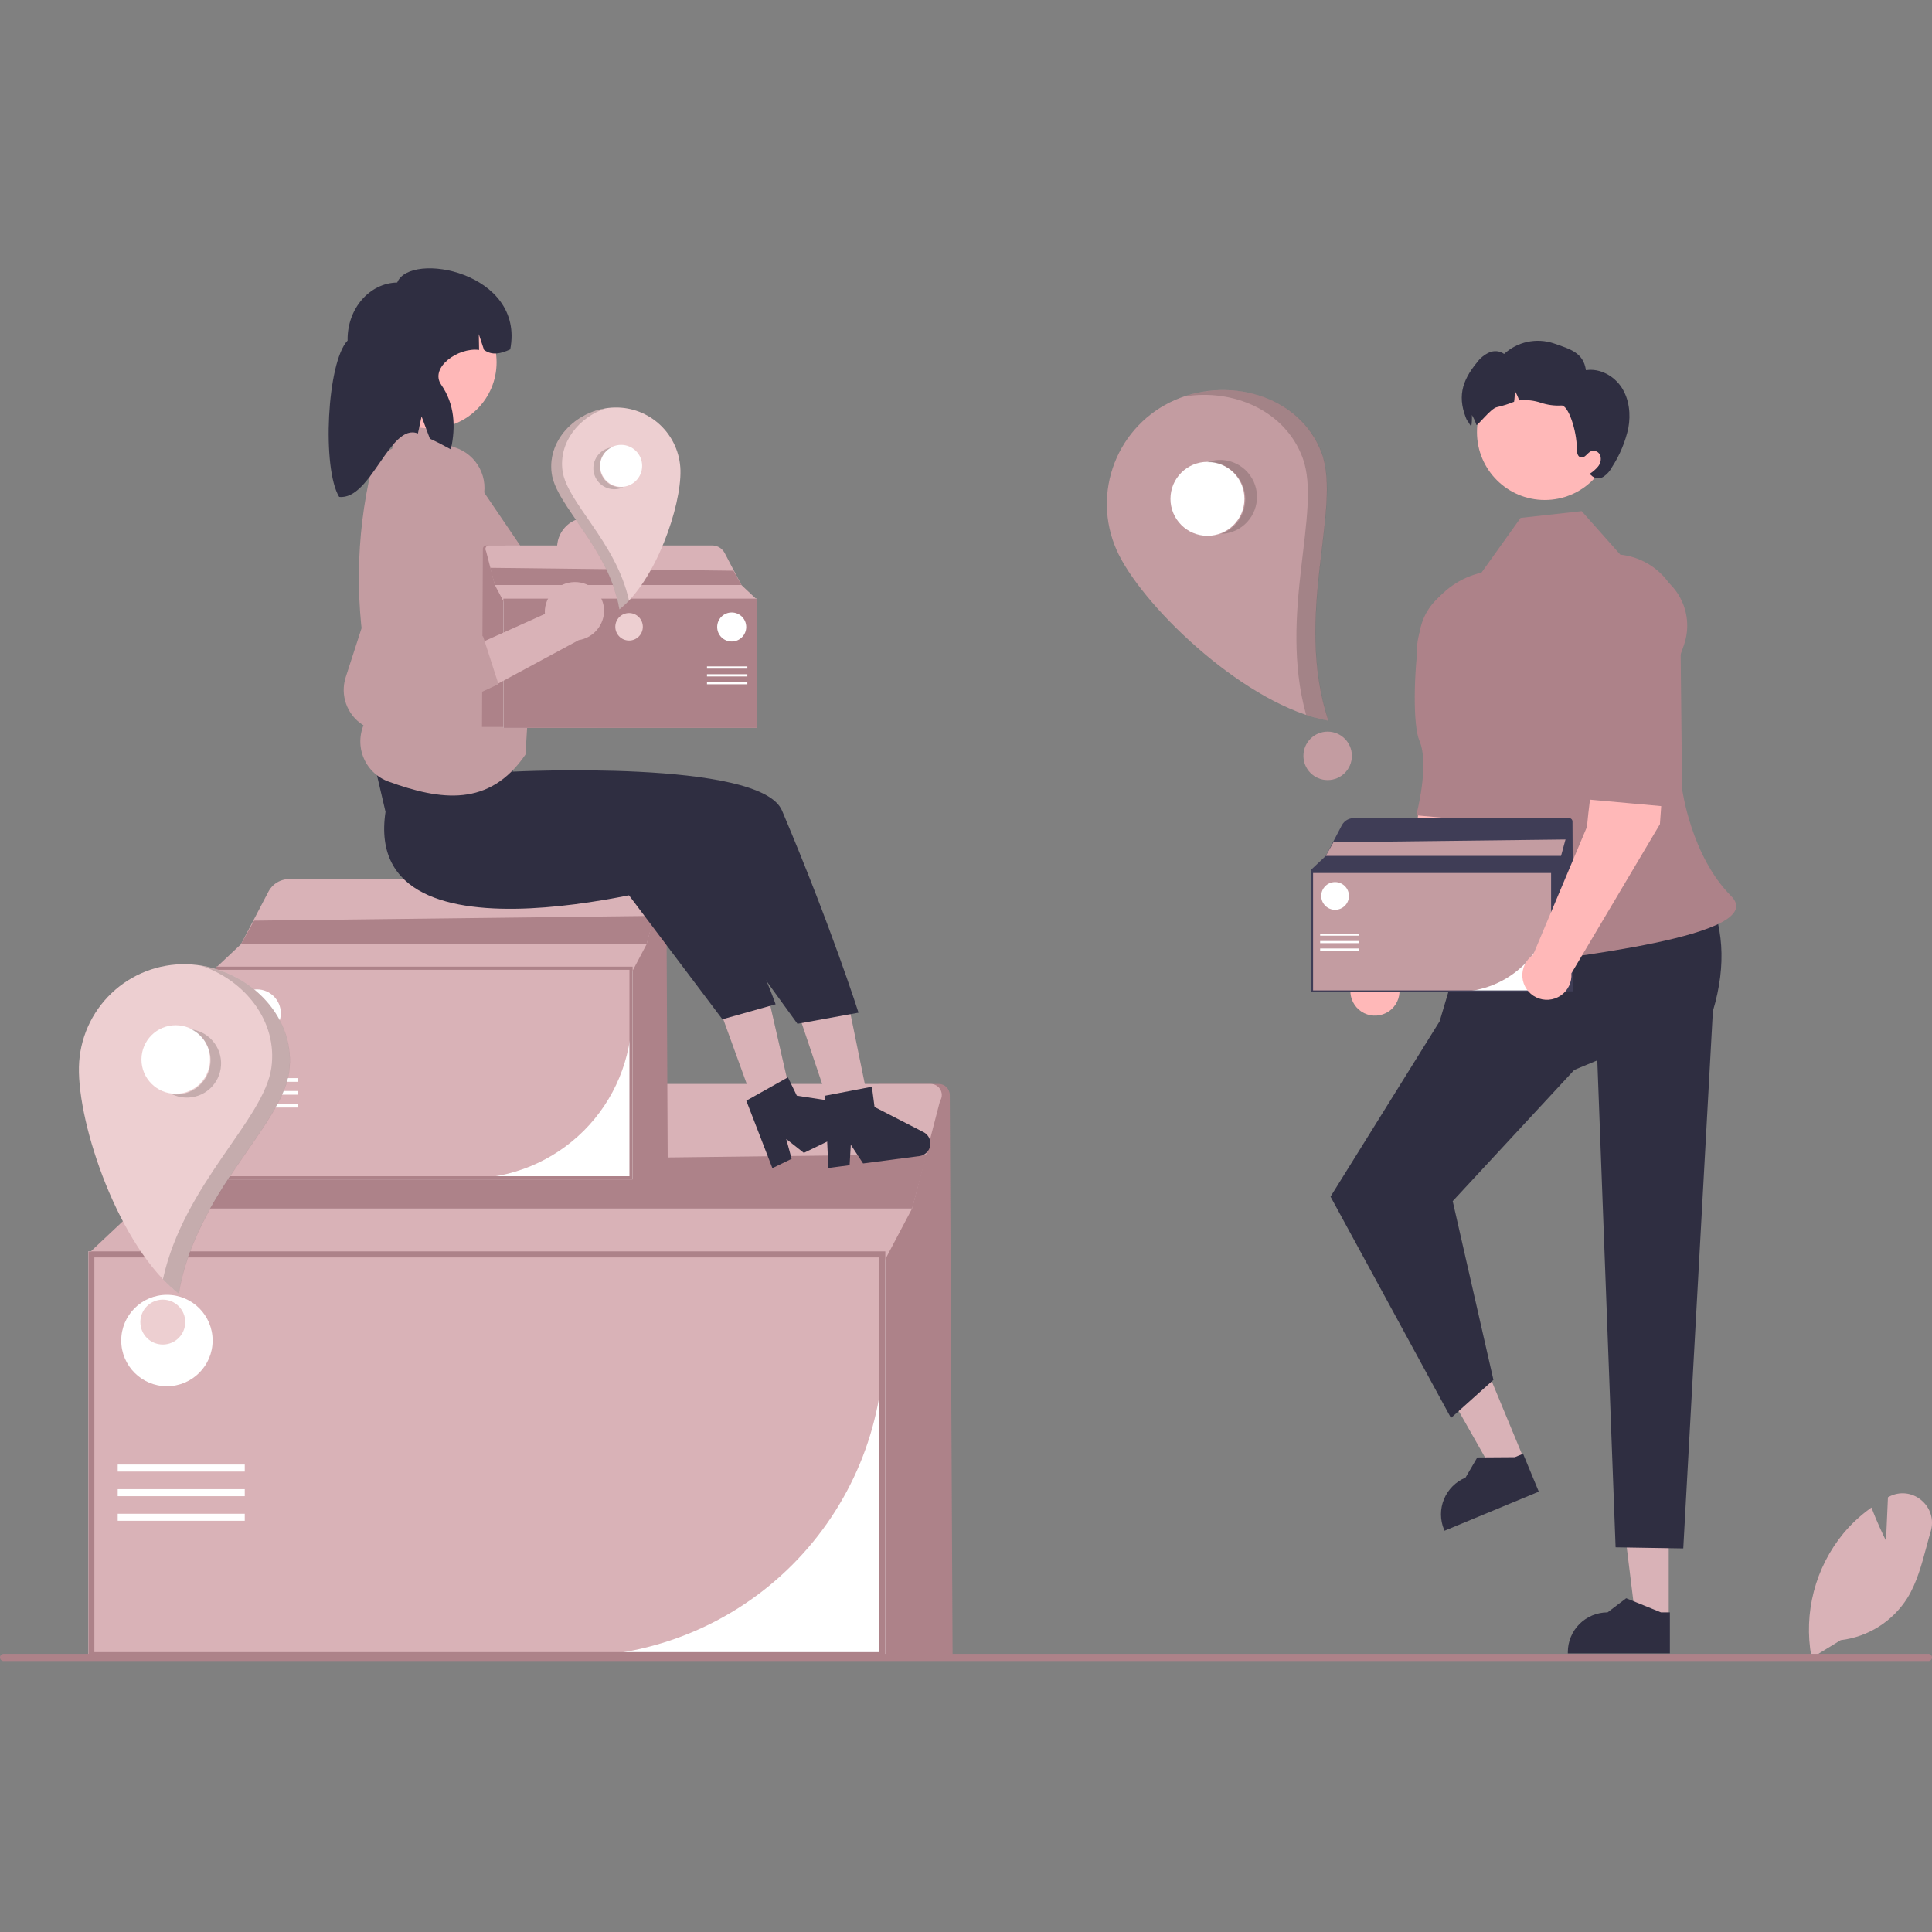 <?xml version="1.0" encoding="UTF-8"?> <svg xmlns="http://www.w3.org/2000/svg" width="200" height="200" viewBox="0 0 200 200" fill="none"><rect x="0" y="0" width="200" height="200" fill="#808080" stroke="none"/> <g clip-path="url(#clip0_114_298)"> <path d="M98.612 171.34H90.93V112.209H97.178C97.481 112.209 97.771 112.329 97.985 112.543C98.2 112.756 98.321 113.046 98.323 113.349L98.612 171.34Z" fill="#AD8289"></path> <path d="M91.647 171.653H9.143V129.542H91.647V171.653Z" fill="white"></path> <path d="M59.129 171.496H9.301V129.699H91.492V139.134C91.482 147.714 88.069 155.94 82.002 162.007C75.935 168.074 67.709 171.487 59.129 171.496Z" fill="#D9B2B7"></path> <path d="M97.362 113.889C97.32 113.968 97.288 114.051 97.266 114.136L94.421 125.102L91.335 130.947H9.457V129.491L14.119 125.102L19.557 114.701C19.797 114.242 20.112 113.826 20.489 113.471C21.35 112.661 22.488 112.209 23.67 112.209H96.349C96.547 112.209 96.741 112.26 96.912 112.358C97.084 112.455 97.228 112.594 97.33 112.763C97.432 112.932 97.488 113.125 97.494 113.322C97.499 113.519 97.454 113.715 97.362 113.889Z" fill="#D9B2B7"></path> <path d="M91.647 171.653H9.143V129.542H91.647V171.653ZM9.769 171.027H91.02V130.168H9.769V171.027Z" fill="#AD8289"></path> <path d="M95.939 119.499L94.419 125.103H14.117L16.712 120.438L95.939 119.499Z" fill="#AD8289"></path> <path d="M25.337 151.609H12.185V152.337H25.337V151.609Z" fill="white"></path> <path d="M25.337 154.156H12.185V154.884H25.337V154.156Z" fill="white"></path> <path d="M25.337 156.703H12.185V157.431H25.337V156.703Z" fill="white"></path> <path d="M17.279 143.501C19.892 143.501 22.01 141.383 22.01 138.771C22.01 136.158 19.892 134.04 17.279 134.04C14.667 134.04 12.549 136.158 12.549 138.771C12.549 141.383 14.667 143.501 17.279 143.501Z" fill="white"></path> <path d="M69.129 121.925H65.111V91.002H68.379C68.537 91.002 68.689 91.065 68.801 91.177C68.913 91.288 68.977 91.44 68.978 91.598L69.129 121.925Z" fill="#AD8289"></path> <path d="M65.488 122.088H22.342V100.066H65.488V122.088Z" fill="white"></path> <path d="M48.482 122.006H22.424V100.148H65.406V105.082C65.401 109.569 63.616 113.871 60.443 117.044C57.271 120.216 52.969 122.001 48.482 122.006Z" fill="#D9B2B7"></path> <path d="M68.476 91.881C68.454 91.922 68.437 91.965 68.426 92.01L66.938 97.745L65.324 100.801H22.506V100.04L24.944 97.745L27.787 92.305C27.913 92.065 28.078 91.848 28.275 91.662C28.726 91.238 29.32 91.002 29.939 91.002H67.947C68.05 91.002 68.151 91.029 68.241 91.08C68.331 91.131 68.406 91.204 68.459 91.292C68.513 91.38 68.542 91.481 68.545 91.584C68.548 91.687 68.524 91.79 68.476 91.881Z" fill="#D9B2B7"></path> <path d="M65.488 122.088H22.342V100.066H65.488V122.088ZM22.669 121.761H65.16V100.394H22.669V121.761Z" fill="#AD8289"></path> <path d="M67.732 94.814L66.938 97.745H24.943L26.3 95.305L67.732 94.814Z" fill="#AD8289"></path> <path d="M30.811 111.606H23.934V111.987H30.811V111.606Z" fill="white"></path> <path d="M30.811 112.938H23.934V113.319H30.811V112.938Z" fill="white"></path> <path d="M30.811 114.271H23.934V114.651H30.811V114.271Z" fill="white"></path> <path d="M26.597 107.366C27.963 107.366 29.071 106.259 29.071 104.892C29.071 103.526 27.963 102.418 26.597 102.418C25.231 102.418 24.123 103.526 24.123 104.892C24.123 106.259 25.231 107.366 26.597 107.366Z" fill="white"></path> <path d="M187.539 171.631L187.514 171.498C187.107 169.256 187.194 166.953 187.767 164.748C188.34 162.543 189.387 160.49 190.834 158.731C191.654 157.75 192.594 156.877 193.632 156.131L193.731 156.06L193.774 156.174C194.29 157.535 194.942 158.898 195.239 159.501L195.439 154.997L195.553 154.937C196.077 154.656 196.673 154.539 197.264 154.6C197.855 154.661 198.415 154.897 198.87 155.279C199.342 155.658 199.688 156.169 199.867 156.746C200.045 157.324 200.046 157.942 199.87 158.52C199.714 159.049 199.567 159.598 199.425 160.129C198.936 161.953 198.431 163.839 197.451 165.427C196.698 166.622 195.688 167.634 194.494 168.388C193.299 169.143 191.952 169.621 190.549 169.788L187.539 171.631Z" fill="#D9B2B7"></path> <path d="M200 171.576C200 171.625 199.991 171.674 199.972 171.719C199.953 171.764 199.926 171.805 199.891 171.84C199.857 171.875 199.815 171.902 199.77 171.921C199.725 171.94 199.676 171.949 199.627 171.949H0.373C0.274 171.949 0.179 171.91 0.109 171.84C0.039 171.77 0 171.675 0 171.576C0 171.477 0.039 171.383 0.109 171.313C0.179 171.243 0.274 171.204 0.373 171.204H199.627C199.676 171.203 199.725 171.213 199.77 171.232C199.815 171.25 199.857 171.278 199.891 171.312C199.926 171.347 199.953 171.388 199.972 171.433C199.991 171.479 200 171.527 200 171.576Z" fill="#AD8289"></path> <path d="M154.805 76.23L149.102 75.413C147.173 78.638 146.487 87.224 146.487 87.224L140.905 100.49C140.536 100.741 140.239 101.085 140.044 101.487C139.85 101.89 139.765 102.336 139.798 102.782C139.831 103.228 139.981 103.657 140.232 104.026C140.484 104.395 140.828 104.692 141.231 104.886C141.633 105.08 142.08 105.164 142.525 105.131C142.971 105.097 143.4 104.947 143.769 104.695C144.138 104.443 144.434 104.098 144.628 103.696C144.821 103.293 144.905 102.846 144.871 102.401L154.035 86.959L154.805 76.23Z" fill="#FFB8B8"></path> <path d="M153.897 60.396C154.78 60.533 155.622 60.862 156.363 61.361C157.104 61.861 157.725 62.517 158.184 63.283C158.642 64.05 158.926 64.908 159.015 65.797C159.105 66.686 158.997 67.583 158.699 68.426L157.489 71.856C157.489 71.856 156.83 82.186 154.318 85.101L146.608 84.403C146.608 84.403 148.017 79.192 146.935 76.671C146.272 75.127 146.309 69.793 146.962 65.455C147.085 64.667 147.361 63.911 147.776 63.23C148.191 62.549 148.736 61.957 149.381 61.487C150.025 61.017 150.755 60.679 151.53 60.492C152.305 60.304 153.11 60.272 153.897 60.396Z" fill="#AD8289"></path> <path d="M172.746 167.574L169.31 167.574L167.676 154.322L172.746 154.323L172.746 167.574Z" fill="#D9B2B7"></path> <path d="M172.866 171.158L162.301 171.157V171.024C162.301 169.933 162.734 168.887 163.505 168.116C164.276 167.345 165.322 166.912 166.413 166.912H166.413L168.343 165.448L171.943 166.912L172.866 166.912L172.866 171.158Z" fill="#2F2E41"></path> <path d="M157.808 151.151L154.635 152.466L148.049 140.852L152.733 138.91L157.808 151.151Z" fill="#D9B2B7"></path> <path d="M159.294 154.415L149.535 158.461L149.484 158.338C149.066 157.331 149.065 156.199 149.482 155.191C149.899 154.183 150.699 153.382 151.707 152.964L151.707 152.964L152.929 150.873L156.815 150.846L157.667 150.493L159.294 154.415Z" fill="#2F2E41"></path> <path d="M176.674 92.191L152.292 94.739L149.031 105.723L137.736 123.874L150.207 146.787L154.599 142.845L150.383 124.343L162.966 110.759L165.352 109.769L167.246 160.176L174.251 160.291L177.317 104.67C178.79 99.756 178.346 95.699 176.674 92.191Z" fill="#2F2E41"></path> <path d="M167.735 57.417L163.733 52.911L157.41 53.613L153.361 59.279C151.206 59.775 149.323 61.077 148.099 62.919C146.875 64.76 146.404 67.001 146.781 69.179C148.352 78.226 153.692 87 151.929 91.463C149.253 98.239 149.089 101.002 155.495 100.053C161.901 99.103 183.362 96.913 179.201 92.752C175.041 88.591 174.127 81.638 174.127 81.638L173.96 65.731C174.137 64.772 174.113 63.786 173.891 62.836C173.668 61.886 173.251 60.993 172.667 60.212C172.082 59.431 171.342 58.779 170.493 58.298C169.644 57.817 168.705 57.517 167.735 57.417L167.735 57.417Z" fill="#AD8289"></path> <path d="M159.914 51.758C163.791 51.758 166.933 48.615 166.933 44.738C166.933 40.861 163.791 37.719 159.914 37.719C156.037 37.719 152.895 40.861 152.895 44.738C152.895 48.615 156.037 51.758 159.914 51.758Z" fill="#FFB8B8"></path> <path d="M168.564 44.321C168.25 45.743 167.685 47.098 166.894 48.321C166.684 48.738 166.371 49.094 165.983 49.355C165.787 49.481 165.553 49.534 165.322 49.505C165.091 49.476 164.878 49.367 164.719 49.197L164.548 49.058C164.883 48.851 165.182 48.592 165.433 48.289C165.558 48.138 165.644 47.958 165.685 47.766C165.727 47.575 165.721 47.376 165.67 47.186C165.61 46.999 165.479 46.843 165.306 46.75C165.132 46.658 164.93 46.636 164.741 46.69C164.33 46.851 164.08 47.445 163.65 47.353C163.302 47.278 163.229 46.819 163.229 46.459C163.242 44.574 162.331 41.896 161.626 41.978C160.914 42.017 160.201 41.922 159.523 41.697C158.846 41.471 158.13 41.38 157.418 41.428C157.367 41.434 157.316 41.444 157.263 41.453C157.148 41.095 156.991 40.752 156.795 40.432C156.817 40.819 156.798 41.207 156.738 41.589C156.171 41.823 155.585 42.008 154.986 42.143C154.335 42.234 152.902 44.182 152.836 43.983C152.722 43.625 152.565 43.282 152.368 42.962C152.39 43.348 152.371 43.736 152.311 44.119C152.308 44.135 152.308 44.147 152.305 44.163C151.989 43.742 151.796 43.23 151.903 43.622C150.844 41.226 151.255 39.509 152.921 37.488C153.246 37.054 153.676 36.709 154.17 36.486C154.418 36.377 154.689 36.334 154.958 36.36C155.228 36.387 155.485 36.483 155.707 36.638C156.387 36.014 157.221 35.584 158.122 35.392C159.024 35.2 159.961 35.252 160.836 35.544C162.572 36.148 163.909 36.502 164.175 38.323C165.61 38.092 167.087 38.908 167.877 40.125C168.665 41.346 168.826 42.895 168.564 44.321Z" fill="#2F2E41"></path> <path d="M162.871 102.624H160.541V84.693H162.436C162.528 84.693 162.616 84.73 162.681 84.794C162.746 84.859 162.782 84.947 162.783 85.039L162.871 102.624Z" fill="#3F3D56"></path> <path d="M160.759 102.719H135.74V89.949H160.759V102.719Z" fill="white"></path> <path d="M150.897 102.671H135.787V89.997H160.711V92.858C160.708 95.46 159.673 97.954 157.833 99.794C155.993 101.634 153.499 102.668 150.897 102.671Z" fill="#C39CA1"></path> <path d="M162.49 85.203C162.478 85.227 162.468 85.252 162.461 85.278L161.599 88.603L160.663 90.375H135.834V89.934L137.248 88.603L138.897 85.449C138.969 85.31 139.065 85.183 139.179 85.076C139.441 84.83 139.786 84.693 140.144 84.693H162.183C162.243 84.693 162.302 84.709 162.354 84.738C162.406 84.768 162.45 84.81 162.481 84.861C162.512 84.913 162.529 84.971 162.53 85.031C162.532 85.091 162.518 85.15 162.49 85.203Z" fill="#3F3D56"></path> <path d="M160.759 102.719H135.74V89.949H160.759V102.719ZM135.93 102.529H160.569V90.139H135.93V102.529Z" fill="#3F3D56"></path> <path d="M162.06 86.903L161.599 88.603H137.248L138.035 87.188L162.06 86.903Z" fill="#C39CA1"></path> <path d="M140.65 96.641H136.662V96.861H140.65V96.641Z" fill="white"></path> <path d="M140.65 97.413H136.662V97.634H140.65V97.413Z" fill="white"></path> <path d="M140.65 98.186H136.662V98.406H140.65V98.186Z" fill="white"></path> <path d="M138.208 94.182C139 94.182 139.643 93.54 139.643 92.748C139.643 91.955 139 91.313 138.208 91.313C137.416 91.313 136.773 91.955 136.773 92.748C136.773 93.54 137.416 94.182 138.208 94.182Z" fill="white"></path> <path d="M172.604 74.59L166.9 73.773C164.971 76.999 164.286 85.584 164.286 85.584L158.704 98.85C158.335 99.101 158.038 99.445 157.843 99.848C157.649 100.25 157.564 100.697 157.597 101.142C157.63 101.588 157.78 102.017 158.031 102.386C158.283 102.756 158.627 103.052 159.029 103.246C159.432 103.44 159.879 103.525 160.324 103.491C160.77 103.458 161.199 103.307 161.568 103.055C161.937 102.803 162.233 102.459 162.426 102.056C162.62 101.653 162.704 101.206 162.67 100.761L171.834 85.319L172.604 74.59Z" fill="#FFB8B8"></path> <path d="M169.513 58.757C170.395 58.893 171.237 59.223 171.978 59.722C172.719 60.221 173.341 60.877 173.799 61.644C174.258 62.41 174.542 63.269 174.631 64.158C174.72 65.046 174.612 65.944 174.315 66.786L173.105 70.217C173.105 70.217 174.629 80.546 172.117 83.462L164.407 82.764C164.407 82.764 165.816 77.553 164.734 75.031C164.071 73.487 164.108 68.154 164.761 63.815C165.26 60.502 166.202 58.244 169.513 58.757Z" fill="#AD8289"></path> <path d="M121.083 41.666C118.296 43.056 116.176 45.496 115.188 48.449C114.201 51.402 114.426 54.626 115.816 57.413C118.71 63.215 129.168 73.112 137.511 74.607C133.922 63.709 138.913 52.632 136.829 46.933C134.604 40.843 126.886 38.772 121.083 41.666Z" fill="#C39CA1"></path> <path d="M124.995 55.467C127.11 55.467 128.824 53.752 128.824 51.638C128.824 49.523 127.11 47.809 124.995 47.809C122.88 47.809 121.166 49.523 121.166 51.638C121.166 53.752 122.88 55.467 124.995 55.467Z" fill="white"></path> <path d="M137.438 80.753C138.823 80.753 139.946 79.63 139.946 78.245C139.946 76.86 138.823 75.737 137.438 75.737C136.053 75.737 134.93 76.86 134.93 78.245C134.93 79.63 136.053 80.753 137.438 80.753Z" fill="#C39CA1"></path> <path opacity="0.2" d="M126.161 47.613C126.664 47.595 127.165 47.677 127.636 47.853C128.107 48.03 128.539 48.297 128.907 48.641C129.275 48.984 129.571 49.396 129.779 49.854C129.988 50.312 130.104 50.807 130.121 51.31C130.138 51.812 130.056 52.314 129.879 52.785C129.702 53.256 129.434 53.687 129.091 54.055C128.747 54.422 128.334 54.718 127.876 54.926C127.418 55.134 126.923 55.25 126.42 55.266C127.273 54.949 127.984 54.339 128.428 53.546C128.871 52.752 129.018 51.827 128.841 50.935C128.665 50.043 128.177 49.243 127.464 48.678C126.752 48.113 125.862 47.82 124.953 47.852C125.34 47.707 125.748 47.627 126.161 47.613Z" fill="#231F20"></path> <path opacity="0.2" d="M136.849 46.935C138.932 52.635 133.942 63.712 137.531 74.609C136.743 74.464 135.968 74.261 135.21 74.002C132.286 63.467 136.875 52.941 134.863 47.434C133.061 42.505 127.663 40.209 122.594 41.047C128.157 39.15 134.809 41.354 136.849 46.935Z" fill="#231F20"></path> <path d="M19.309 99.815C16.424 99.746 13.63 100.825 11.542 102.816C9.453 104.807 8.241 107.545 8.172 110.43C8.027 116.437 12.304 129.074 18.49 133.914C20.273 123.433 29.16 116.523 29.923 110.952C30.739 105 25.315 99.959 19.309 99.815Z" fill="#EDCFD1"></path> <path d="M18.191 113.225C20.15 113.225 21.739 111.637 21.739 109.677C21.739 107.718 20.15 106.129 18.191 106.129C16.231 106.129 14.643 107.718 14.643 109.677C14.643 111.637 16.231 113.225 18.191 113.225Z" fill="white"></path> <path d="M16.853 139.186C18.137 139.186 19.177 138.145 19.177 136.862C19.177 135.579 18.137 134.538 16.853 134.538C15.57 134.538 14.529 135.579 14.529 136.862C14.529 138.145 15.57 139.186 16.853 139.186Z" fill="#EDCFD1"></path> <path opacity="0.2" d="M20.891 106.886C21.737 107.298 22.385 108.029 22.693 108.918C23 109.808 22.941 110.783 22.53 111.629C22.326 112.048 22.041 112.422 21.693 112.732C21.344 113.041 20.938 113.278 20.498 113.43C19.608 113.737 18.633 113.679 17.787 113.267C18.622 113.377 19.47 113.186 20.177 112.728C20.884 112.27 21.405 111.576 21.647 110.769C21.889 109.962 21.836 109.095 21.497 108.324C21.158 107.552 20.556 106.927 19.798 106.559C20.178 106.608 20.547 106.719 20.891 106.886Z" fill="#231F20"></path> <path opacity="0.2" d="M29.938 110.963C29.175 116.534 20.288 123.444 18.505 133.924C17.923 133.464 17.375 132.962 16.867 132.421C19.037 122.526 27.358 115.893 28.095 110.51C28.756 105.693 25.329 101.474 20.814 99.963C26.193 100.82 30.686 105.508 29.938 110.963Z" fill="#231F20"></path> <path d="M60.583 53.586C59.772 53.639 59.014 54.007 58.47 54.61C57.926 55.213 57.639 56.005 57.67 56.817C57.679 56.982 57.701 57.146 57.737 57.307L48.531 63.107L53.621 65.358L61.583 59.505C62.239 59.304 62.812 58.892 63.209 58.332C63.607 57.772 63.808 57.096 63.782 56.41C63.763 56.019 63.667 55.636 63.5 55.283C63.333 54.929 63.098 54.612 62.809 54.35C62.519 54.087 62.181 53.884 61.813 53.752C61.445 53.62 61.055 53.562 60.664 53.581C60.637 53.583 60.61 53.584 60.583 53.586Z" fill="#D9B2B7"></path> <path d="M51.705 60.471L53.987 65.178L44.966 70.983C44.324 71.4 43.586 71.645 42.823 71.697C42.059 71.748 41.295 71.603 40.603 71.276C39.763 70.873 39.075 70.208 38.645 69.381C38.215 68.554 38.065 67.609 38.219 66.689L41.146 49.978C41.343 48.809 41.98 47.759 42.926 47.045C43.873 46.331 45.058 46.007 46.236 46.139C46.81 46.202 47.366 46.377 47.872 46.655C48.379 46.933 48.825 47.307 49.187 47.758C49.548 48.208 49.817 48.725 49.979 49.279C50.141 49.833 50.192 50.414 50.129 50.988C50.124 51.033 50.118 51.079 50.112 51.124C50.09 51.284 50.059 51.444 50.02 51.601L46.824 63.486L51.705 60.471Z" fill="#C39CA1"></path> <path d="M52.347 67.768H39.445V80.669H52.347V67.768Z" fill="#FFB8B8"></path> <path d="M82.941 105.763L87.868 104.106L90.612 117.518L87.273 118.641L82.941 105.763Z" fill="#D9B2B7"></path> <path d="M74.592 104.733L79.479 102.961L82.534 116.305L79.223 117.505L74.592 104.733Z" fill="#D9B2B7"></path> <path d="M39.908 84.04C37.322 101.279 71.757 91.087 71.757 91.087L82.553 105.981L88.874 104.831C88.874 104.831 86.03 95.89 80.951 83.904C78.695 78.581 53.081 79.882 53.081 79.882L52.549 75.708L37.897 75.42L39.908 84.04Z" fill="#2F2E41"></path> <path d="M64.781 92.242L72.744 87.283C78.573 98.923 80.291 103.964 80.291 103.964L74.781 105.514L64.781 92.242Z" fill="#2F2E41"></path> <path d="M47.278 46.804L44.681 43.466L40.977 43.305L40.607 46.444L38.772 47.291C36.939 54.253 36.656 61.533 37.943 68.617C38.189 68.849 38.368 69.142 38.463 69.466C38.558 69.79 38.565 70.134 38.483 70.462L38.364 70.936L38.375 70.953C38.765 71.57 38.898 72.315 38.744 73.028L37.867 74.585C37.553 75.145 37.364 75.767 37.314 76.408C37.264 77.048 37.354 77.692 37.578 78.294C37.803 78.896 38.155 79.442 38.611 79.894C39.068 80.346 39.617 80.693 40.222 80.911C45.609 82.864 50.66 83.592 54.397 78.112L55.572 59.014L47.278 46.804Z" fill="#C39CA1"></path> <path d="M44.558 44.352C48.34 44.352 51.407 41.286 51.407 37.503C51.407 33.721 48.34 30.654 44.558 30.654C40.775 30.654 37.709 33.721 37.709 37.503C37.709 41.286 40.775 44.352 44.558 44.352Z" fill="#FFB8B8"></path> <path d="M41.12 29.247C38.22 29.303 35.92 31.993 35.983 35.255C33.837 37.494 33.317 48.508 35.11 51.438C38.39 51.819 40.385 43.704 43.262 44.877L43.641 43.106L44.5 45.412C45.231 45.749 45.956 46.119 46.676 46.522C47.194 44.149 47.066 41.842 45.675 39.832C44.439 38.047 47.446 35.928 49.596 36.227L49.565 34.588L50.105 36.218C50.943 36.834 51.87 36.611 52.821 36.166C54.363 28.152 42.426 25.961 41.12 29.247Z" fill="#2F2E41"></path> <path d="M85.756 120.909L87.951 120.622L88.073 118.499L89.347 120.44L95.169 119.679C95.448 119.643 95.708 119.518 95.911 119.324C96.115 119.129 96.25 118.874 96.299 118.597C96.347 118.32 96.305 118.034 96.18 117.782C96.054 117.53 95.851 117.325 95.601 117.197L90.532 114.593L90.258 112.498L85.406 113.428L85.756 120.909Z" fill="#2F2E41"></path> <path d="M79.958 120.928L81.95 119.961L81.392 117.908L83.216 119.346L88.498 116.782C88.751 116.659 88.958 116.458 89.089 116.209C89.22 115.96 89.268 115.676 89.226 115.397C89.184 115.119 89.054 114.861 88.856 114.662C88.657 114.463 88.399 114.332 88.121 114.29L82.489 113.425L81.566 111.524L77.258 113.943L79.958 120.928Z" fill="#2F2E41"></path> <path d="M49.895 75.256H52.337V56.462H50.35C50.254 56.462 50.162 56.5 50.094 56.568C50.026 56.636 49.987 56.728 49.987 56.824L49.895 75.256Z" fill="#AD8289"></path> <path d="M52.109 61.971H78.333V75.356H52.109V61.971Z" fill="white"></path> <path d="M52.158 65.02V62.021H78.283V75.306H62.445C59.717 75.303 57.103 74.219 55.174 72.29C53.246 70.362 52.161 67.747 52.158 65.02Z" fill="#D9B2B7"></path> <path d="M50.292 56.996C50.305 57.021 50.316 57.047 50.323 57.074L51.227 60.56L52.208 62.417H78.233V61.955L76.751 60.56L75.022 57.254C74.946 57.108 74.846 56.976 74.726 56.863C74.452 56.605 74.091 56.462 73.715 56.462H50.614C50.551 56.462 50.489 56.478 50.435 56.509C50.38 56.54 50.335 56.584 50.302 56.638C50.27 56.692 50.252 56.753 50.25 56.816C50.248 56.878 50.263 56.94 50.292 56.996Z" fill="#D9B2B7"></path> <path d="M52.109 61.971H78.333V75.356H52.109V61.971ZM78.134 75.157H52.308V62.17H78.134L78.134 75.157Z" fill="#AD8289"></path> <path d="M50.744 58.779L51.227 60.56H76.751L75.927 59.078L50.744 58.779Z" fill="#AD8289"></path> <path d="M77.366 68.985H73.186V69.216H77.366V68.985Z" fill="white"></path> <path d="M77.366 69.794H73.186V70.026H77.366V69.794Z" fill="white"></path> <path d="M77.366 70.605H73.186V70.836H77.366V70.605Z" fill="white"></path> <path d="M75.746 66.408C76.576 66.408 77.249 65.735 77.249 64.904C77.249 64.074 76.576 63.401 75.746 63.401C74.915 63.401 74.242 64.074 74.242 64.904C74.242 65.735 74.915 66.408 75.746 66.408Z" fill="white"></path> <path d="M63.617 42.184C65.384 42.142 67.096 42.803 68.376 44.023C69.656 45.243 70.398 46.921 70.441 48.689C70.529 52.369 67.909 60.112 64.118 63.078C63.026 56.656 57.58 52.422 57.112 49.009C56.613 45.361 59.936 42.273 63.617 42.184Z" fill="#EDCFD1"></path> <path d="M64.301 50.401C65.502 50.401 66.475 49.428 66.475 48.227C66.475 47.027 65.502 46.053 64.301 46.053C63.1 46.053 62.127 47.027 62.127 48.227C62.127 49.428 63.1 50.401 64.301 50.401Z" fill="white"></path> <path d="M65.121 66.308C65.908 66.308 66.545 65.671 66.545 64.884C66.545 64.098 65.908 63.46 65.121 63.46C64.335 63.46 63.697 64.098 63.697 64.884C63.697 65.671 64.335 66.308 65.121 66.308Z" fill="#EDCFD1"></path> <path opacity="0.2" d="M62.647 46.517C62.39 46.642 62.16 46.816 61.971 47.03C61.782 47.243 61.636 47.492 61.543 47.762C61.45 48.032 61.411 48.318 61.428 48.603C61.445 48.888 61.518 49.166 61.643 49.423C61.768 49.68 61.942 49.91 62.156 50.099C62.369 50.288 62.618 50.434 62.888 50.527C63.158 50.62 63.443 50.659 63.728 50.642C64.013 50.625 64.292 50.552 64.549 50.427C64.037 50.494 63.518 50.377 63.085 50.097C62.651 49.816 62.332 49.391 62.184 48.896C62.035 48.402 62.068 47.87 62.276 47.398C62.483 46.925 62.852 46.542 63.316 46.316C63.084 46.347 62.858 46.415 62.647 46.517Z" fill="#231F20"></path> <path opacity="0.2" d="M57.103 49.015C57.571 52.428 63.016 56.663 64.109 63.085C64.465 62.803 64.801 62.495 65.112 62.163C63.782 56.1 58.684 52.036 58.232 48.738C57.827 45.786 59.927 43.201 62.694 42.275C59.398 42.8 56.645 45.672 57.103 49.015Z" fill="#231F20"></path> <path d="M59.745 60.263C58.934 60.203 58.133 60.461 57.51 60.983C56.888 61.505 56.494 62.25 56.411 63.058C56.397 63.223 56.397 63.388 56.41 63.553L46.488 68.018L51.216 70.954L59.913 66.263C60.592 66.156 61.215 65.827 61.687 65.327C62.159 64.828 62.452 64.186 62.521 63.503C62.592 62.717 62.349 61.935 61.843 61.328C61.338 60.722 60.612 60.341 59.826 60.269C59.799 60.267 59.772 60.265 59.745 60.263Z" fill="#D9B2B7"></path> <path d="M49.997 65.848L51.603 70.827L41.864 75.324C41.17 75.647 40.406 75.788 39.642 75.733C38.879 75.677 38.143 75.428 37.503 75.007C36.726 74.492 36.138 73.738 35.827 72.859C35.515 71.98 35.498 71.024 35.778 70.135L40.997 53.992C41.354 52.861 42.13 51.91 43.167 51.334C44.204 50.758 45.422 50.602 46.57 50.897C47.13 51.038 47.656 51.289 48.119 51.634C48.582 51.98 48.972 52.413 49.268 52.909C49.563 53.405 49.758 53.954 49.841 54.525C49.924 55.097 49.894 55.679 49.752 56.239C49.741 56.283 49.729 56.327 49.717 56.371C49.672 56.527 49.62 56.68 49.559 56.831L44.745 68.157L49.997 65.848Z" fill="#C39CA1"></path> </g> <defs> <clipPath id="clip0_114_298"> <rect width="200" height="144.171" fill="white" transform="translate(0 27.778)"></rect> </clipPath> </defs> </svg> 